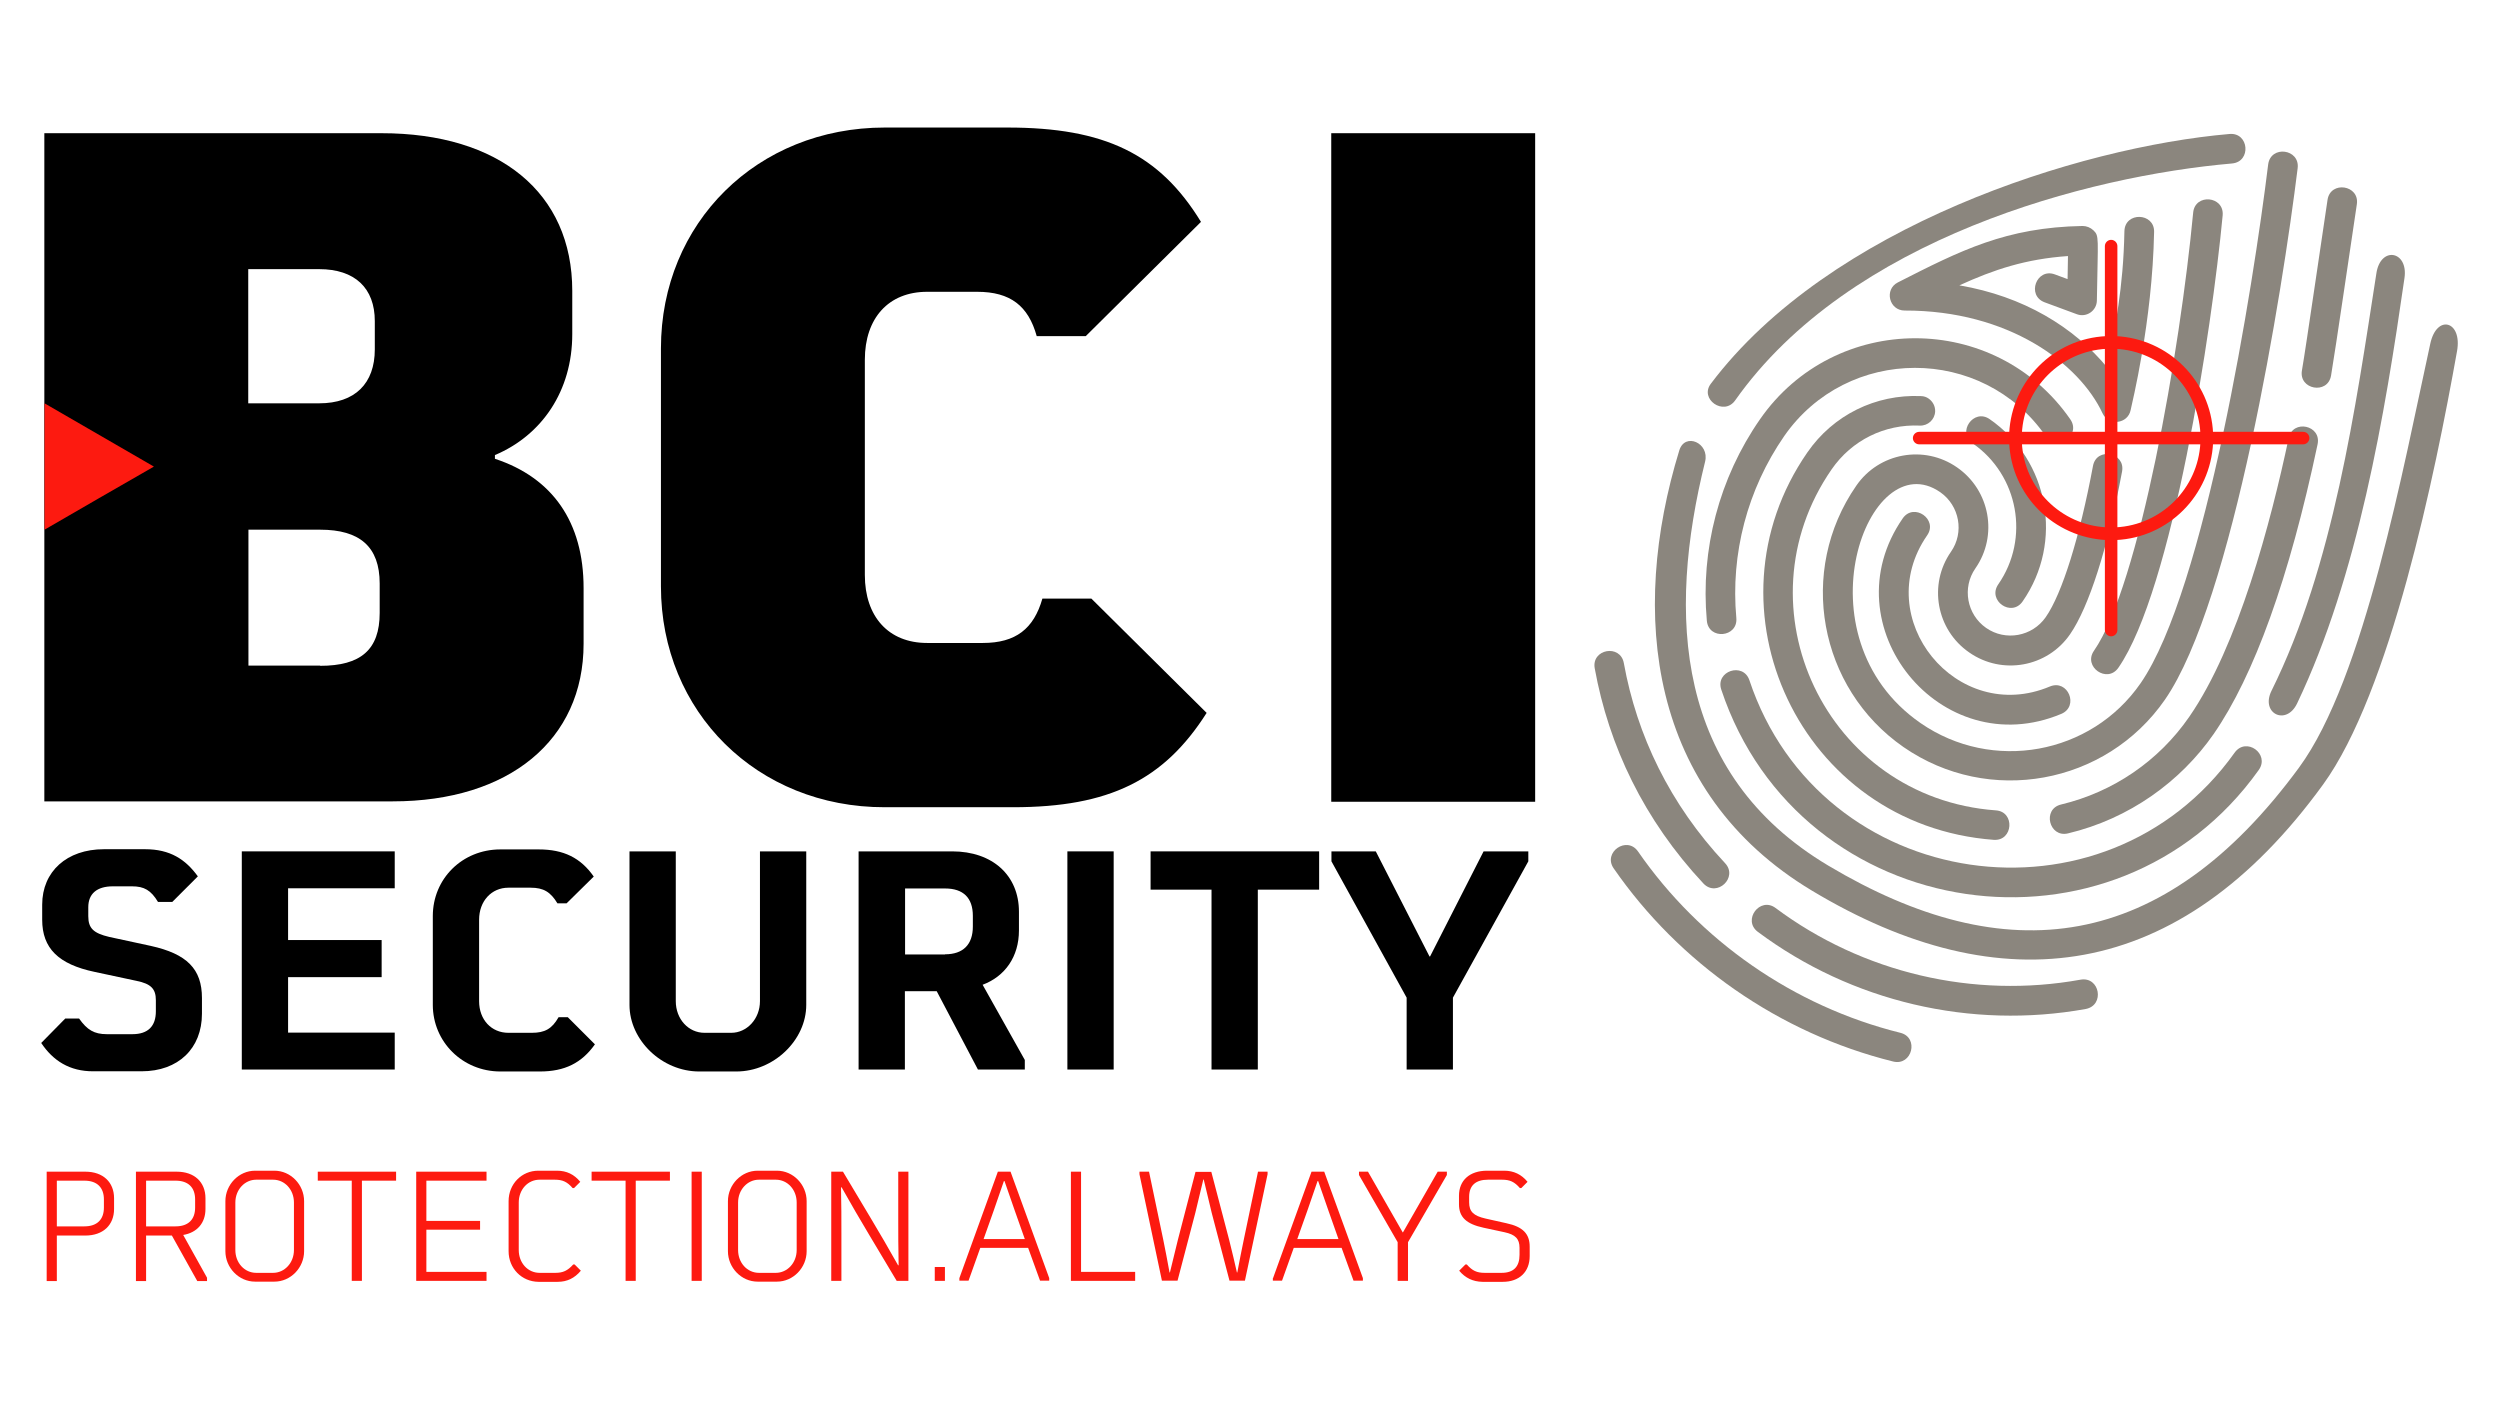 <svg xmlns="http://www.w3.org/2000/svg" xmlns:xlink="http://www.w3.org/1999/xlink" id="Layer_1" x="0px" y="0px" viewBox="0 0 1280 720" style="enable-background:new 0 0 1280 720;" xml:space="preserve"><style type="text/css">	.st0{fill:#FD1A10;}	.st1{fill:#8B867E;}	.st2{fill:none;stroke:#FD1A10;stroke-width:1.604;stroke-linecap:round;stroke-linejoin:round;stroke-miterlimit:10;}</style><path d="M22.7,68.2h172.6c60.4,0,97.7,30.5,97.7,80.7v22.2c0,29-15.5,51.7-39.6,61.9v1.9c29.5,9.7,45.4,32.4,45.4,66.2v28.5 c0,49.3-38.2,80.7-97.7,80.7H22.7V68.2z M163.4,206.5c18.4,0,28.5-10.2,28.5-27.6v-14.5c0-16.9-10.2-26.6-28.5-26.6h-36.3v68.7 H163.4z M163.9,340.9c20.8,0,30.5-8.2,30.5-27.1v-15c0-18.9-10.2-27.6-30.5-27.6h-36.7v69.6H163.9z"></path><path id="XMLID_61_" d="M338.4,300.2V178.4c0-64.3,49.3-113.1,114.6-113.1h62.8c49.8,0,77.8,13.5,99.1,48.3l-59,58.5h-25.1 c-4.3-15.5-13.5-22.7-30.5-22.7h-25.6c-19.8,0-31.9,13.5-31.9,34.8v110.2c0,21.3,12.1,34.8,31.9,34.8h28.5 c16.9,0,26.1-7.3,30.5-22.7h25.1l59,58.5c-21.8,34.3-49.8,48.3-99.1,48.3H453C387.7,413.4,338.4,364.5,338.4,300.2"></path><rect id="XMLID_60_" x="681.6" y="68.2" width="104.4" height="342.3"></rect><path id="XMLID_59_" d="M21.1,534l12.3-12.5h7.1c4.1,5.8,7.7,8,14.2,8h13.1c8,0,12-4.1,12-11.7v-5.7c0-5.8-2.5-8.4-9.9-9.9 l-21.5-4.6c-18.5-3.9-26.8-12.1-26.8-26.7v-7.7c0-17,12.6-28.4,31.6-28.4h21.1c12.8,0,20.7,5.2,27,13.9l-13.1,13.1h-7.3 c-3.6-6-7.1-8-13.3-8h-9.8c-8.2,0-12.6,3.8-12.6,10.7v4.6c0,6.2,2.7,8.7,10.7,10.6l21.3,4.6c18.5,4.1,26.2,11.8,26.2,26.7v8 c0,17.8-12.1,29.5-30.9,29.5H47.9C35.6,548.6,27.1,543,21.1,534"></path><polygon id="XMLID_58_" points="123.8,435.9 202.1,435.9 202.1,454.8 147.5,454.8 147.5,481.3 195.4,481.3 195.4,500.3 147.5,500.3  147.5,528.7 202.1,528.7 202.1,547.6 123.8,547.6 "></polygon><path id="XMLID_57_" d="M221.6,514.5V469c0-19.1,15.1-34.1,34.6-34.1h19.6c12.8,0,21.5,4.3,28.2,13.9l-13.9,13.7h-4.7 c-3.5-5.8-7.1-8-13.7-8h-11.4c-8.7,0-15,6.9-15,16.4v41.7c0,9.5,6.3,16.2,15,16.2h12c6.6,0,10.3-2,13.7-8h4.7l13.9,13.9 c-6.8,9.6-15.5,13.9-28.2,13.9h-20.2C236.8,548.6,221.6,533.4,221.6,514.5"></path><path id="XMLID_56_" d="M322.3,514.5v-78.6H346v76.7c0,9.2,6.5,16.2,14.7,16.2h13.7c8,0,14.7-7.1,14.7-16.2v-76.7h23.7v78.6 c0,18.1-16.7,34.1-35.8,34.1H358C338.9,548.6,322.3,532.6,322.3,514.5"></path><path d="M439.7,435.9h47.8c20.7,0,34.2,12.3,34.2,30.9v9.6c0,13.4-7.1,23.5-18.6,27.8l21.6,38.5v4.9h-24l-21.1-40.1h-16.3v40.1 h-23.7V435.9z M483.9,488.6c9.2,0,14.2-5,14.2-14.2v-5.5c0-9.2-4.9-14-14.2-14h-20.5v33.8H483.9z"></path><rect id="XMLID_53_" x="546.5" y="435.9" width="23.7" height="111.7"></rect><polygon id="XMLID_52_" points="620.3,455.5 589.1,455.5 589.1,435.9 675.4,435.9 675.4,455.5 644,455.5 644,547.6 620.3,547.6 "></polygon><polygon id="XMLID_51_" points="720.2,510.8 681.7,441 681.7,435.9 704.4,435.9 731.9,489.7 732.2,489.7 759.6,435.9 782.5,435.9  782.5,441 743.9,510.8 743.9,547.6 720.2,547.6 "></polygon><path class="st0" d="M23.9,599.9h19.8c9.1,0,14.7,5.4,14.7,13.6v5.5c0,8.2-5.6,13.6-14.7,13.6H29.1v23.3h-5.2V599.9z M43.2,627.9 c6.6,0,10-3.6,10-9.6v-4.2c0-6-3.4-9.6-10-9.6H29.1v23.4H43.2z"></path><path class="st0" d="M69.6,599.9h20.9c9,0,14.7,5.3,14.7,13.6v5.5c0,7.2-4.3,12.1-11.4,13.3l12.2,21.9v1.7H101l-13-23.3H74.8v23.3 h-5.2V599.9z M89.9,627.9c6.5,0,10-3.5,10-9.6v-4.2c0-6.2-3.6-9.6-10-9.6H74.8v23.4H89.9z"></path><path class="st0" d="M115.4,640.6V615c0-8.5,6.9-15.6,15.2-15.6h9.9c8.3,0,15.2,7.1,15.2,15.6v25.6c0,8.5-6.9,15.6-15.2,15.6h-9.9 C122.3,656.2,115.4,649.1,115.4,640.6 M139.8,651.7c5.9,0,10.7-5.1,10.7-11.7v-24.3c0-6.6-4.7-11.7-10.7-11.7h-8.6 c-5.9,0-10.7,5.1-10.7,11.7V640c0,6.6,4.7,11.7,10.7,11.7H139.8z"></path><polygon id="XMLID_44_" class="st0" points="180.1,604.5 162.7,604.5 162.7,599.9 202.8,599.9 202.8,604.5 185.3,604.5 185.3,655.8  180.1,655.8 "></polygon><polygon id="XMLID_43_" class="st0" points="213.1,599.9 249.1,599.9 249.1,604.5 218.3,604.5 218.3,625.1 245.8,625.1 245.8,629.6  218.3,629.6 218.3,651.2 249.1,651.2 249.1,655.8 213.1,655.8 "></polygon><path id="XMLID_42_" class="st0" d="M260.4,640.6V615c0-8.8,6.7-15.6,15.2-15.6h9.6c4.9,0,8.8,1.9,11.9,5.7l-3.2,3.2h-0.7 c-2.8-3.2-5.1-4.3-9.2-4.3h-7.7c-6.1,0-10.7,5.1-10.7,11.7V640c0,6.6,4.6,11.7,10.7,11.7h8c4,0,6.3-1.1,9.2-4.3h0.7l3.2,3.2 c-3.2,3.8-7,5.7-11.9,5.7h-9.8C267.1,656.2,260.4,649.4,260.4,640.6"></path><polygon id="XMLID_41_" class="st0" points="320.3,604.5 302.9,604.5 302.9,599.9 343,599.9 343,604.5 325.5,604.5 325.5,655.8  320.3,655.8 "></polygon><rect id="XMLID_40_" x="354.1" y="599.9" class="st0" width="5.2" height="55.9"></rect><path class="st0" d="M372.7,640.6V615c0-8.5,6.9-15.6,15.2-15.6h9.9c8.3,0,15.2,7.1,15.2,15.6v25.6c0,8.5-6.9,15.6-15.2,15.6h-9.9 C379.6,656.2,372.7,649.1,372.7,640.6 M397.2,651.7c5.9,0,10.7-5.1,10.7-11.7v-24.3c0-6.6-4.7-11.7-10.7-11.7h-8.6 c-5.9,0-10.7,5.1-10.7,11.7V640c0,6.6,4.7,11.7,10.7,11.7H397.2z"></path><path id="XMLID_37_" class="st0" d="M425.6,599.9h6l14.1,23.6c4.7,7.9,9.3,15.7,14.1,24.3h0.3c-0.2-8.6-0.2-16.4-0.2-24.3v-23.6h5.2 v55.9h-6L445,632.2c-4.7-7.9-9.3-15.7-14.1-24.3h-0.3c0.2,8.6,0.2,16.4,0.2,24.3v23.6h-5.2V599.9z"></path><rect id="XMLID_36_" x="478.6" y="648.7" class="st0" width="5.2" height="7.1"></rect><path class="st0" d="M491.2,654.4l19.7-54.5h6.5l19.8,54.5v1.3h-4.7l-6.1-16.8h-24.5l-6,16.8h-4.7V654.4z M524.7,634.4 c-3.4-9.7-6.9-19.4-10.4-29.7H514c-3.5,10.3-6.9,20-10.4,29.7H524.7z"></path><polygon id="XMLID_33_" class="st0" points="548.3,599.9 553.5,599.9 553.5,651.2 581.2,651.2 581.2,655.8 548.3,655.8 "></polygon><path id="XMLID_32_" class="st0" d="M583.4,601.2v-1.3h4.9l7.3,34.9c1,5.1,2.1,10.4,3.2,16.7h0.2c1.2-5,2.4-9.9,4.1-16.8l9-34.7h8.1 l9.1,34.7c1.7,6.9,2.9,11.8,4,16.8h0.2c1.2-6.2,2.2-11.6,3.3-16.7l7.3-34.9h4.9v1.3l-11.6,54.5h-7.9l-9.1-34.7 c-1.7-7-2.9-11.9-4.1-17.1h-0.2c-1.2,5.1-2.4,10-4.1,17.1l-9.1,34.7h-8L583.4,601.2z"></path><path class="st0" d="M651.8,654.4l19.7-54.5h6.5l19.8,54.5v1.3H693l-6.1-16.8h-24.5l-6,16.8h-4.7V654.4z M685.3,634.4 c-3.4-9.7-6.9-19.4-10.4-29.7h-0.3c-3.5,10.3-6.9,20-10.4,29.7H685.3z"></path><polygon id="XMLID_29_" class="st0" points="715.6,636 695.8,601.6 695.8,599.9 700.4,599.9 718.2,631 718.3,631 736.1,599.9  740.8,599.9 740.8,601.6 720.9,636 720.9,655.8 715.6,655.8 "></polygon><path id="XMLID_28_" class="st0" d="M747.1,650.6l3.2-3.2h0.7c2.8,3.2,5.1,4.3,9.2,4.3h8.6c6.2,0,9.2-3.2,9.2-9.2v-3.6 c0-4.6-2.1-6.8-7.7-8l-10.7-2.3c-8.8-1.9-12.6-5.4-12.6-12v-4.4c0-7.9,5.5-12.8,14.4-12.8h8.8c4.8,0,8.8,1.9,11.9,5.7l-3.2,3.2h-0.7 c-2.8-3.2-5.1-4.3-9.2-4.3h-7.1c-6.4,0-9.7,3-9.7,8.8v2.8c0,4.7,2.2,6.9,8.4,8.3l10.7,2.4c8.4,1.8,11.9,5.4,11.9,12v4.8 c0,8.1-5.3,13.2-13.8,13.2H759C754.1,656.2,750.2,654.3,747.1,650.6"></path><polygon id="XMLID_27_" class="st0" points="78.8,238.9 50.8,255 22.8,271.2 22.8,238.9 22.8,206.5 50.8,222.7 "></polygon><path id="XMLID_26_" class="st1" d="M1018.7,214.6c30.4,21.1,38,62.9,16.9,93.3c-5.7,8.3-18.2-0.4-12.5-8.7 c16.3-23.5,10.4-55.9-13.1-72.2C1001.8,221.4,1010.5,208.9,1018.7,214.6"></path><path id="XMLID_25_" class="st1" d="M982.9,217.9c4.2,0.2,7.7-3.1,7.9-7.2c0.1-2.7-1.2-5.1-3.3-6.6c-1.1-0.8-2.5-1.3-4-1.3 c-23.2-1-44.9,9.7-58.1,28.8c-55.2,79.6-3.8,191,95.4,198.4c10,0.7,11-14.5,1-15.1c-87.1-6.4-132.7-104.2-84-174.6 C948.1,225.4,964.9,217.1,982.9,217.9"></path><path id="XMLID_24_" class="st1" d="M1072.1,333.2c-5.7,8.2,6.8,16.9,12.5,8.7c27.6-39.8,47.9-173.2,53.4-231.6 c0.9-10-14.2-11.4-15.1-1.4C1116.2,179.5,1095.4,299.6,1072.1,333.2"></path><path id="XMLID_23_" class="st1" d="M986.7,274.1c5.7-8.2-6.8-16.9-12.5-8.7c-38.1,55,19.5,126,81.2,100.1c9.2-3.9,3.4-17.9-5.9-14 C1001.9,371.5,957.2,316.7,986.7,274.1"></path><path id="XMLID_22_" class="st1" d="M895.7,348.3c-3.2-9.5-17.6-4.7-14.4,4.8c40.3,121,201.8,144.2,275.2,41.1 c5.8-8.2-6.5-17.1-12.4-8.8C1077.8,478.4,932.1,457.5,895.7,348.3"></path><path id="XMLID_21_" class="st1" d="M1060,214.7c-38.4-55.4-120.5-55.3-158.9,0c-20.9,30.1-30.5,66.7-27.2,103.1 c0.9,10,16,8.6,15.1-1.4c-3-32.9,5.7-65.9,24.5-93.1c32.3-46.5,101.5-46.7,133.9,0C1053.2,231.6,1065.7,223,1060,214.7"></path><path id="XMLID_20_" class="st1" d="M1096,349.8c-25.4,36.7-76,45.8-112.7,20.4c-63.9-44.3-26.8-143.8,10.1-118.2 c9.9,6.9,12.4,20.6,5.5,30.5c-11.7,16.8-7.5,40,9.4,51.6c16.8,11.7,40,7.5,51.6-9.4c9.6-13.9,19.3-44.2,26.6-83.3 c1.8-9.8-13.1-12.7-14.9-2.8c-6.8,36.4-15.8,65.4-24.2,77.4c-6.9,9.9-20.6,12.4-30.5,5.5c-9.9-6.9-12.4-20.6-5.5-30.5 c11.7-16.8,7.5-40-9.4-51.7c-16.8-11.7-40-7.5-51.6,9.4c-30.2,43.6-19.3,103.6,24.2,133.8c43.6,30.2,103.6,19.3,133.8-24.2 c34.9-50.4,60.2-209,68-272.2c1.2-9.9-13.8-11.9-15.1-1.9C1153.7,146.2,1129,302.1,1096,349.8"></path><path id="XMLID_19_" class="st1" d="M1178.6,189.6c-1.8,9.9,13.2,12.6,14.9,2.7c1.9-10.8,11.5-76.6,13.2-87.7 c1.5-9.9-13.5-12.2-15-2.3C1190,113.2,1180.5,178.9,1178.6,189.6"></path><path id="XMLID_18_" class="st1" d="M1171.8,224.3c-9.2,43.3-25.8,106.4-50.9,142.7c-15.6,22.6-38.9,38.5-65.6,44.9 c-9.8,2.3-6.2,17.1,3.5,14.8c31.5-7.5,57.7-26.6,74.6-50.9c20.7-29.9,38.7-79.8,53.2-148.3C1188.7,217.7,1173.9,214.5,1171.8,224.3"></path><path id="XMLID_17_" class="st1" d="M1163,353.7c-5.7,11.6,7.5,18.1,13.1,6.5c31.2-65.4,44.9-147.7,55-217.9 c2-13.9-12.3-16.5-14.4-2.3C1206,208.7,1194.8,289.6,1163,353.7"></path><path id="XMLID_16_" class="st1" d="M1177.1,393c-69.8,95.1-150.1,104.4-241,50.2c-78.8-47-82.5-128.5-63.1-206.8 c2.4-9.6-10.3-15.2-13.2-5.8c-25.6,83.4-16,175,67.9,225.4c96.7,58.1,187.8,47.5,261.7-54.3c34.3-47.2,57.2-158,68.6-221.9 c2.8-15.5-10.4-19.2-13.7-3.8C1230.7,238,1210.7,347.3,1177.1,393"></path><path id="XMLID_15_" class="st1" d="M971.7,144.6c-7.1,3.6-4.5,14.4,3.5,14.4c53.2-0.1,89.4,27.1,101.3,52.6 c3.1,6.7,13,5.5,14.4-1.7c0.5-2.7,11.1-44.8,12-91.2c0.2-9.9-15-10.4-15.2-0.3c-0.6,30.1-4.8,47.7-8.5,70.1 c-17.4-21.2-43.3-36.8-76-42.4c17.7-8.1,34-13.5,55.6-15l-0.2,11.8l-6.5-2.4c-9.4-3.5-14.7,10.8-5.2,14.3l16.5,6.1 c4.9,1.8,10.1-1.8,10.2-7c0.5-32.8,1.3-33-1.8-36c-1.5-1.4-3.5-2.2-5.5-2.2C1027.1,116.4,1003.9,128.2,971.7,144.6"></path><path id="XMLID_14_" class="st1" d="M888.4,205c58.6-83.1,180.7-114.9,254.4-121.3c10-0.9,8.7-16-1.3-15.1 c-77.5,6.7-204.9,47.4-265.5,127.8C869.9,204.3,882.6,213.2,888.4,205"></path><path id="XMLID_13_" class="st1" d="M883.2,441.9c-28.3-30.2-45.1-65.4-51.8-102.4c-1.8-9.9-16.7-7.2-14.9,2.7 c7.2,39.7,25.2,77.6,55.7,110.2C879.1,459.6,890.1,449.2,883.2,441.9"></path><path id="XMLID_12_" class="st1" d="M1065.2,501.6c-54.7,9.9-111.6-3.5-156.1-36.7c-8-6-17.1,6.2-9.1,12.2 c48,35.8,109.1,50.1,167.9,39.5C1077.8,514.7,1075.1,499.8,1065.2,501.6"></path><path id="XMLID_11_" class="st1" d="M973,528.8c-54.8-13.6-102.8-47.3-134.3-92.8c-5.7-8.3-18.2,0.4-12.5,8.6 c33.5,48.4,84.6,84.4,143.1,98.9C979,545.9,982.7,531.2,973,528.8"></path><path class="st0" d="M1179.2,221.9h-46.9c-1.2-26.5-22.5-47.7-49-49V126c0-1.3-1.1-2.4-2.4-2.4c-1.3,0-2.4,1.1-2.4,2.4v46.9 c-26.5,1.2-47.7,22.5-49,49h-46.9c-1.3,0-2.4,1.1-2.4,2.4c0,1.3,1.1,2.4,2.4,2.4h46.9c1.2,26.5,22.5,47.7,49,49v46.9 c0,1.3,1.1,2.4,2.4,2.4c1.3,0,2.4-1.1,2.4-2.4v-46.9c26.5-1.2,47.7-22.5,49-49h46.9c1.3,0,2.4-1.1,2.4-2.4 C1181.6,223,1180.6,221.9,1179.2,221.9 M1127.4,221.9h-44.1v-44.1C1107.1,179,1126.2,198.1,1127.4,221.9 M1078.5,177.8v44.1h-44.1 C1035.6,198.1,1054.7,179,1078.5,177.8 M1034.4,226.7h44.1v44.1C1054.7,269.6,1035.6,250.5,1034.4,226.7 M1083.3,270.8v-44.1h44.1 C1126.2,250.5,1107.1,269.6,1083.3,270.8"></path><path class="st2" d="M1179.2,221.9h-46.9c-1.2-26.5-22.5-47.7-49-49V126c0-1.3-1.1-2.4-2.4-2.4c-1.3,0-2.4,1.1-2.4,2.4v46.9 c-26.5,1.2-47.7,22.5-49,49h-46.9c-1.3,0-2.4,1.1-2.4,2.4c0,1.3,1.1,2.4,2.4,2.4h46.9c1.2,26.5,22.5,47.7,49,49v46.9 c0,1.3,1.1,2.4,2.4,2.4c1.3,0,2.4-1.1,2.4-2.4v-46.9c26.5-1.2,47.7-22.5,49-49h46.9c1.3,0,2.4-1.1,2.4-2.4 C1181.6,223,1180.6,221.9,1179.2,221.9z M1127.4,221.9h-44.1v-44.1C1107.1,179,1126.2,198.1,1127.4,221.9z M1078.5,177.8v44.1h-44.1 C1035.6,198.1,1054.7,179,1078.5,177.8z M1034.4,226.7h44.1v44.1C1054.7,269.6,1035.6,250.5,1034.4,226.7z M1083.3,270.8v-44.1h44.1 C1126.2,250.5,1107.1,269.6,1083.3,270.8z"></path></svg>